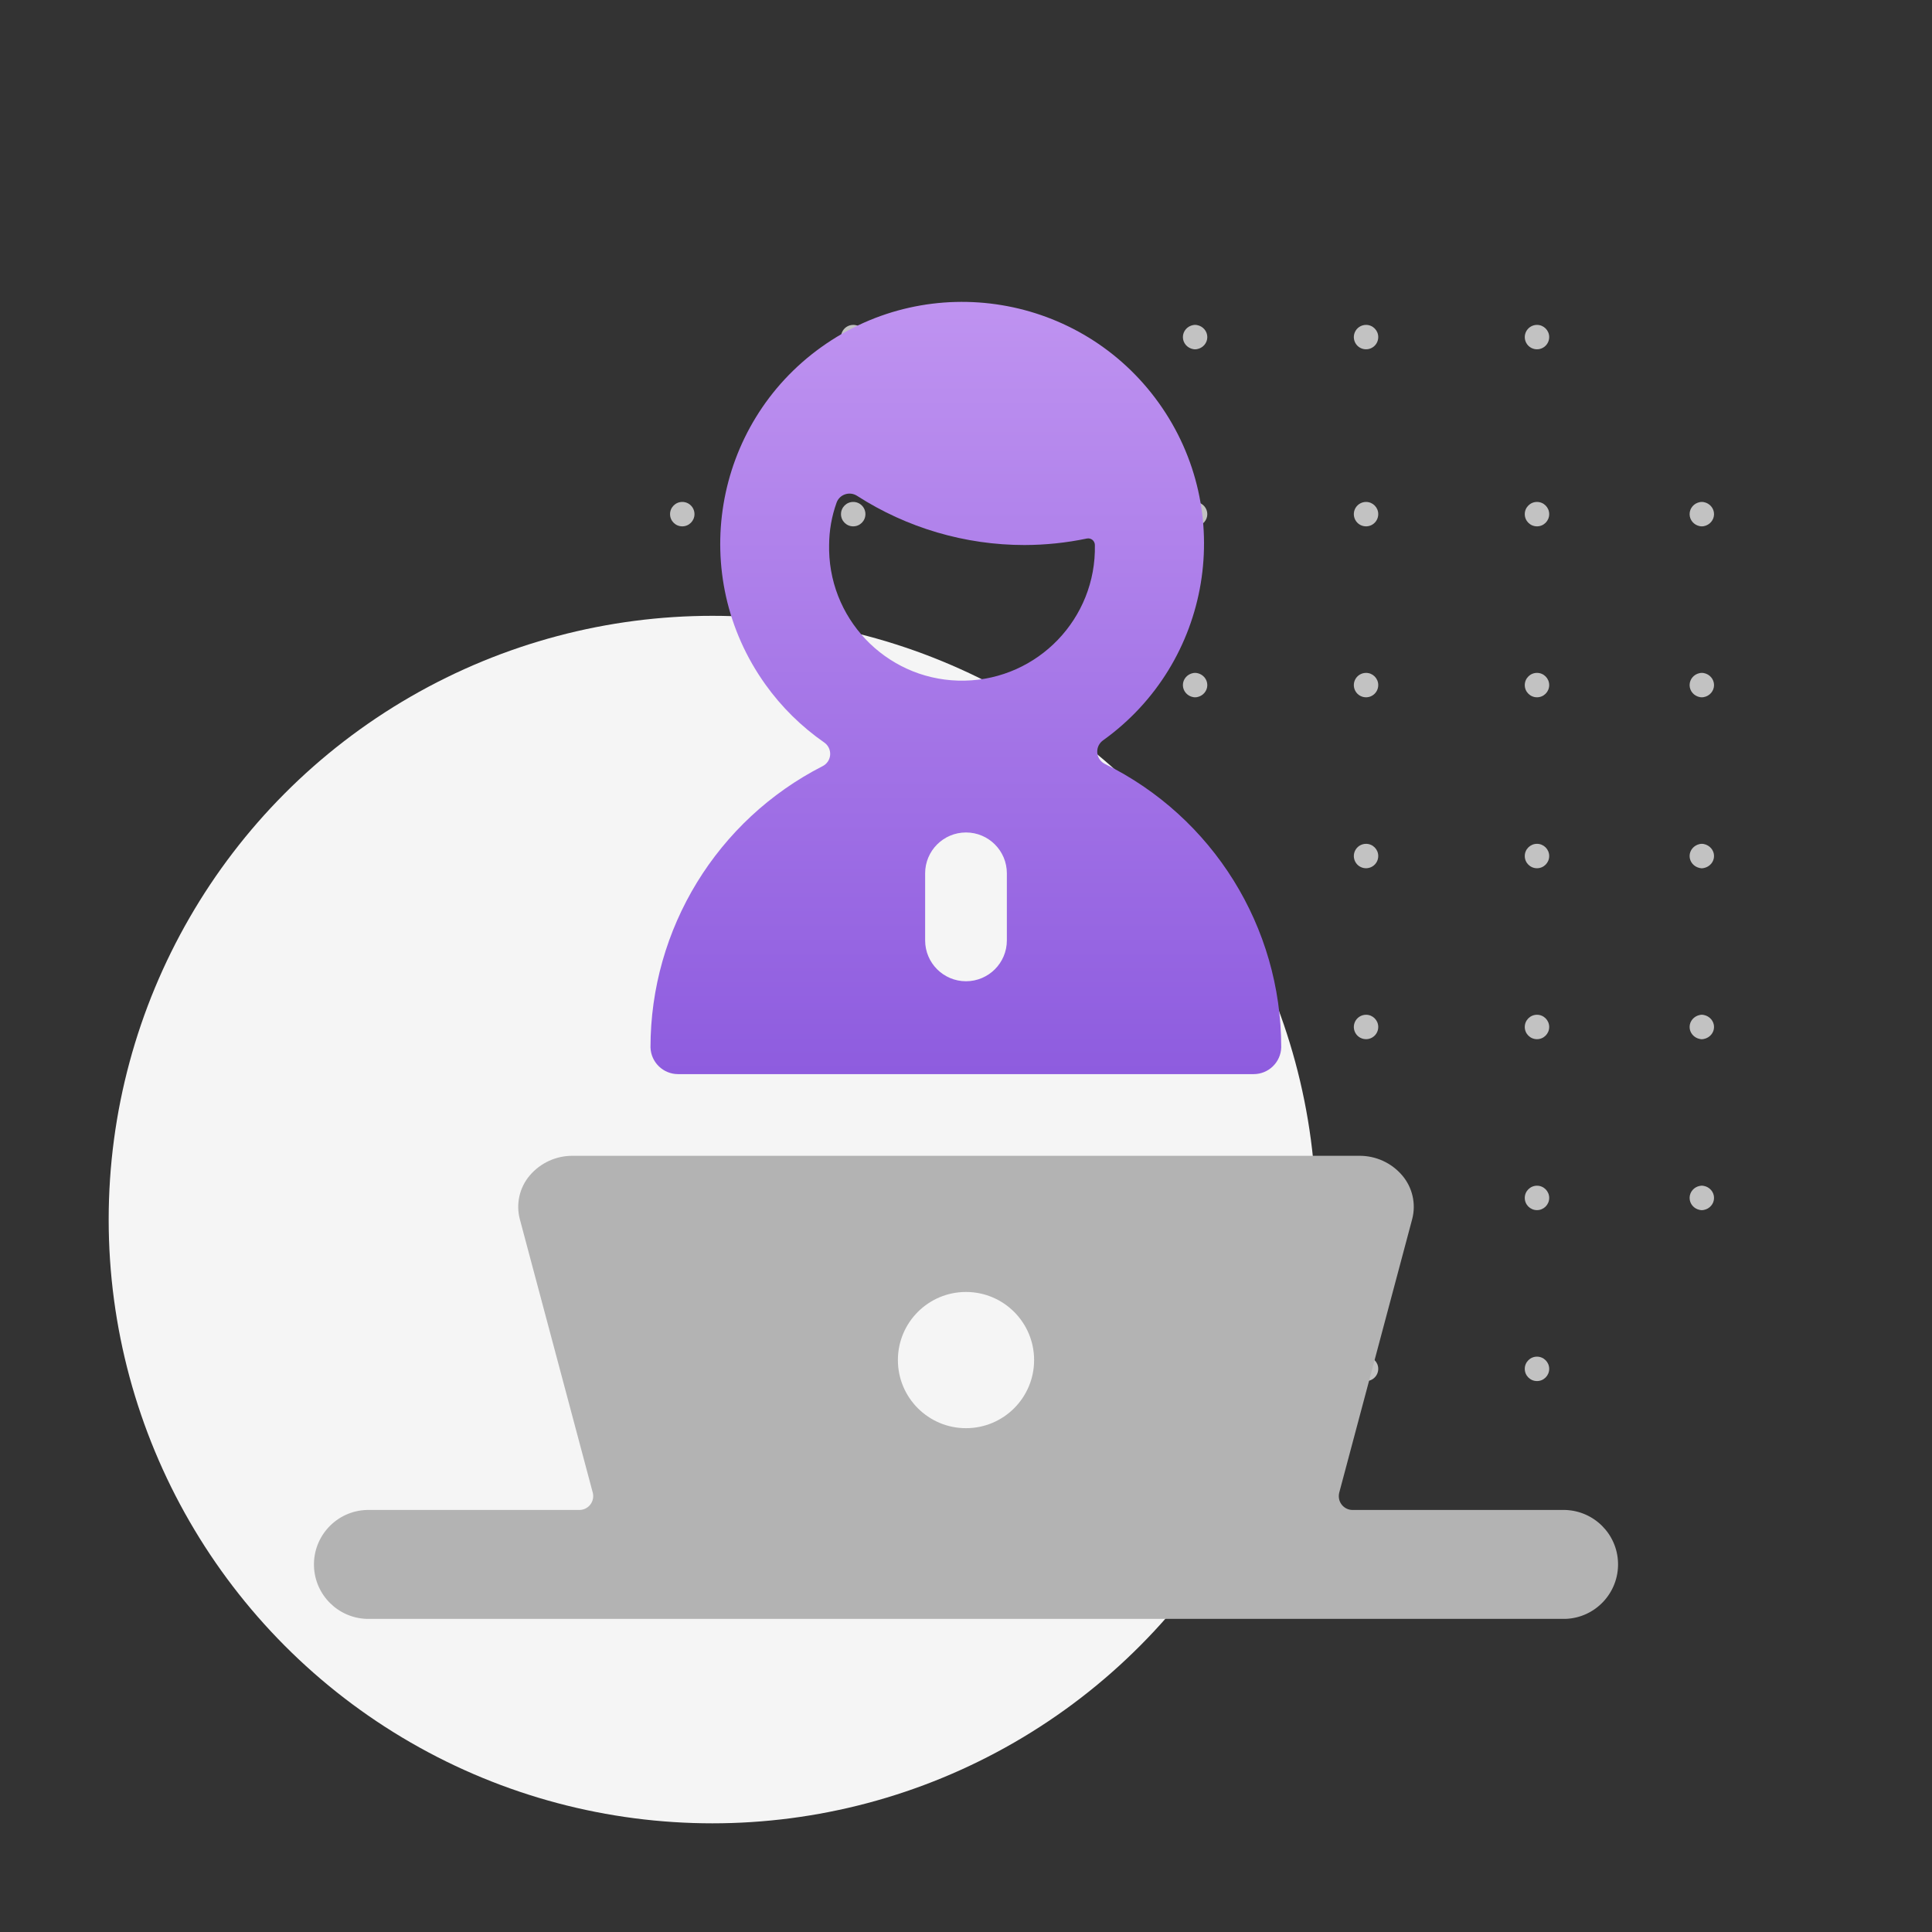 <?xml version="1.0" encoding="UTF-8"?>
<svg width="160px" height="160px" viewBox="0 0 160 160" version="1.1" xmlns="http://www.w3.org/2000/svg" xmlns:xlink="http://www.w3.org/1999/xlink">
    <rect x="0" y="0" width="160" height="160" fill="#333333" stroke="none"/>
    <!-- Generator: Sketch 63.1 (92452) - https://sketch.com -->
    <title>Exhibitors show ROI Copy</title>
    <desc>Created with Sketch.</desc>
    <defs>
        <linearGradient x1="50%" y1="0%" x2="50%" y2="100%" id="linearGradient-1">
            <stop stop-color="#C195F1" offset="0%"></stop>
            <stop stop-color="#8E5CDF" offset="100%"></stop>
        </linearGradient>
    </defs>
    <g id="Exhibitors-show-ROI-Copy" stroke="none" stroke-width="1" fill="none" fill-rule="evenodd">
        <g id="Group" transform="translate(9, 25)">
            <path d="M61.659,87.352 C61.928,87.351 62.185,87.457 62.375,87.647 C62.565,87.837 62.671,88.095 62.67,88.363 C62.67,88.922 62.218,89.374 61.659,89.374 C61.101,89.374 60.648,88.922 60.648,88.363 C60.648,87.805 61.101,87.352 61.659,87.352 Z M90.022,87.352 L90.137,87.369 C90.625,87.465 90.984,87.877 90.984,88.363 C90.984,88.849 90.625,89.261 90.137,89.358 L90.022,89.374 L89.924,89.374 L89.809,89.358 C89.321,89.261 88.962,88.849 88.962,88.363 C88.962,87.877 89.321,87.465 89.809,87.369 L89.924,87.352 L90.022,87.352 Z M118.286,87.352 C118.845,87.352 119.298,87.805 119.298,88.363 C119.298,88.922 118.845,89.374 118.286,89.374 C117.728,89.374 117.275,88.922 117.275,88.363 C117.275,87.805 117.728,87.352 118.286,87.352 Z M104.133,87.352 C104.69,87.354 105.141,87.806 105.141,88.363 C105.141,88.772 104.894,89.141 104.516,89.298 C104.138,89.454 103.702,89.367 103.413,89.077 C103.125,88.787 103.039,88.352 103.196,87.974 C103.354,87.596 103.723,87.351 104.133,87.352 Z M75.816,87.352 C76.084,87.351 76.342,87.457 76.532,87.647 C76.722,87.837 76.828,88.095 76.827,88.363 C76.827,88.772 76.581,89.141 76.203,89.297 C75.825,89.454 75.39,89.367 75.101,89.078 C74.812,88.789 74.725,88.354 74.882,87.976 C75.038,87.598 75.407,87.352 75.816,87.352 Z M90.021,73.195 L90.136,73.21 C90.622,73.3 90.984,73.715 90.984,74.206 C90.984,74.698 90.622,75.113 90.136,75.203 L90.021,75.218 L89.924,75.218 L89.81,75.203 C89.323,75.113 88.962,74.698 88.962,74.206 C88.962,73.715 89.323,73.3 89.81,73.21 L89.924,73.195 L90.021,73.195 Z M61.659,73.195 C61.928,73.194 62.185,73.301 62.375,73.49 C62.565,73.68 62.671,73.938 62.67,74.206 C62.67,74.765 62.218,75.218 61.659,75.218 C61.101,75.218 60.648,74.765 60.648,74.206 C60.648,73.648 61.101,73.195 61.659,73.195 Z M47.502,73.195 C47.771,73.194 48.029,73.301 48.218,73.49 C48.408,73.68 48.514,73.938 48.514,74.206 C48.514,74.765 48.061,75.218 47.502,75.218 C46.944,75.218 46.491,74.765 46.491,74.206 C46.491,73.648 46.944,73.195 47.502,73.195 Z M131.986,73.195 L132.1,73.21 C132.587,73.3 132.949,73.715 132.949,74.206 C132.949,74.698 132.587,75.113 132.1,75.203 L131.986,75.218 L131.889,75.218 L131.775,75.203 C131.288,75.113 130.926,74.698 130.926,74.206 C130.926,73.715 131.288,73.3 131.775,73.21 L131.889,73.195 L131.986,73.195 Z M104.133,73.195 C104.69,73.197 105.141,73.649 105.141,74.206 C105.141,74.616 104.894,74.985 104.516,75.141 C104.138,75.297 103.702,75.21 103.413,74.92 C103.125,74.63 103.039,74.195 103.196,73.817 C103.354,73.44 103.723,73.194 104.133,73.195 Z M118.286,73.195 C118.845,73.195 119.298,73.648 119.298,74.206 C119.298,74.765 118.845,75.218 118.286,75.218 C117.728,75.218 117.275,74.765 117.275,74.206 C117.275,73.648 117.728,73.195 118.286,73.195 Z M75.66,73.127 C76.208,73.131 76.65,73.58 76.645,74.129 C76.641,74.678 76.193,75.119 75.644,75.115 C75.095,75.11 74.654,74.662 74.658,74.113 C74.662,73.564 75.111,73.123 75.66,73.127 Z M131.987,59.038 L132.102,59.055 C132.59,59.152 132.949,59.564 132.949,60.05 C132.949,60.535 132.59,60.948 132.102,61.044 L131.987,61.061 L131.888,61.061 L131.773,61.044 C131.285,60.948 130.926,60.535 130.926,60.05 C130.926,59.564 131.285,59.152 131.773,59.055 L131.888,59.038 L131.987,59.038 Z M90.022,59.038 L90.137,59.055 C90.625,59.152 90.984,59.564 90.984,60.05 C90.984,60.535 90.625,60.948 90.137,61.044 L90.022,61.061 L89.924,61.061 L89.809,61.044 C89.321,60.948 88.962,60.535 88.962,60.05 C88.962,59.564 89.321,59.152 89.809,59.055 L89.924,59.038 L90.022,59.038 Z M118.286,59.038 C118.845,59.038 119.298,59.491 119.298,60.05 C119.298,60.608 118.845,61.061 118.286,61.061 C117.728,61.061 117.275,60.608 117.275,60.05 C117.275,59.491 117.728,59.038 118.286,59.038 Z M61.659,59.038 C61.928,59.038 62.185,59.144 62.375,59.334 C62.565,59.523 62.671,59.781 62.67,60.05 C62.67,60.608 62.218,61.061 61.659,61.061 C61.101,61.061 60.648,60.608 60.648,60.05 C60.648,59.491 61.101,59.038 61.659,59.038 Z M47.502,59.038 C47.771,59.038 48.029,59.144 48.218,59.334 C48.408,59.523 48.514,59.781 48.514,60.05 C48.514,60.608 48.061,61.061 47.502,61.061 C46.944,61.061 46.491,60.608 46.491,60.05 C46.491,59.491 46.944,59.038 47.502,59.038 Z M104.133,59.038 C104.69,59.04 105.141,59.492 105.141,60.05 C105.141,60.459 104.894,60.828 104.516,60.984 C104.138,61.14 103.702,61.053 103.413,60.764 C103.125,60.474 103.039,60.038 103.196,59.66 C103.354,59.283 103.723,59.037 104.133,59.038 Z M75.657,58.914 C76.206,58.918 76.647,59.367 76.643,59.916 C76.638,60.465 76.19,60.906 75.641,60.902 C75.093,60.898 74.651,60.449 74.656,59.9 C74.66,59.351 75.108,58.91 75.657,58.914 Z M47.502,44.882 C47.771,44.881 48.029,44.987 48.218,45.177 C48.408,45.367 48.514,45.624 48.514,45.893 C48.514,46.451 48.061,46.904 47.502,46.904 C46.944,46.904 46.491,46.451 46.491,45.893 C46.491,45.334 46.944,44.882 47.502,44.882 Z M104.133,44.882 C104.69,44.883 105.141,45.336 105.141,45.893 C105.141,46.302 104.894,46.671 104.516,46.827 C104.138,46.984 103.702,46.897 103.413,46.607 C103.125,46.317 103.039,45.881 103.196,45.504 C103.354,45.126 103.723,44.88 104.133,44.882 Z M118.286,44.882 C118.845,44.882 119.298,45.334 119.298,45.893 C119.298,46.451 118.845,46.904 118.286,46.904 C117.728,46.904 117.275,46.451 117.275,45.893 C117.275,45.334 117.728,44.882 118.286,44.882 Z M61.659,44.882 C61.928,44.881 62.185,44.987 62.375,45.177 C62.565,45.367 62.671,45.624 62.67,45.893 C62.67,46.451 62.218,46.904 61.659,46.904 C61.101,46.904 60.648,46.451 60.648,45.893 C60.648,45.334 61.101,44.882 61.659,44.882 Z M90.022,44.882 L90.137,44.898 C90.625,44.995 90.984,45.407 90.984,45.893 C90.984,46.379 90.625,46.791 90.137,46.887 L90.022,46.904 L89.924,46.904 L89.809,46.887 C89.321,46.791 88.962,46.379 88.962,45.893 C88.962,45.407 89.321,44.995 89.809,44.898 L89.924,44.882 L90.022,44.882 Z M75.816,44.882 C76.084,44.881 76.342,44.987 76.532,45.177 C76.722,45.367 76.828,45.624 76.827,45.893 C76.827,46.302 76.581,46.67 76.203,46.827 C75.825,46.984 75.39,46.897 75.101,46.608 C74.812,46.319 74.725,45.884 74.882,45.506 C75.038,45.128 75.407,44.882 75.816,44.882 Z M131.987,44.882 L132.102,44.898 C132.59,44.995 132.949,45.407 132.949,45.893 C132.949,46.379 132.59,46.791 132.102,46.887 L131.987,46.904 L131.888,46.904 L131.773,46.887 C131.285,46.791 130.926,46.379 130.926,45.893 C130.926,45.407 131.285,44.995 131.773,44.898 L131.888,44.882 L131.987,44.882 Z M131.986,30.725 L132.1,30.74 C132.587,30.83 132.949,31.244 132.949,31.736 C132.949,32.228 132.587,32.642 132.1,32.732 L131.986,32.747 L131.889,32.747 L131.775,32.732 C131.288,32.642 130.926,32.228 130.926,31.736 C130.926,31.244 131.288,30.83 131.775,30.74 L131.889,30.725 L131.986,30.725 Z M118.286,30.725 C118.845,30.725 119.298,31.178 119.298,31.736 C119.298,32.294 118.845,32.747 118.286,32.747 C117.728,32.747 117.275,32.294 117.275,31.736 C117.275,31.178 117.728,30.725 118.286,30.725 Z M90.021,30.725 L90.136,30.74 C90.622,30.83 90.984,31.244 90.984,31.736 C90.984,32.228 90.622,32.642 90.136,32.732 L90.021,32.747 L89.924,32.747 L89.81,32.732 C89.323,32.642 88.962,32.228 88.962,31.736 C88.962,31.244 89.323,30.83 89.81,30.74 L89.924,30.725 L90.021,30.725 Z M61.659,30.725 C61.928,30.724 62.185,30.83 62.375,31.02 C62.565,31.21 62.671,31.468 62.67,31.736 C62.67,32.294 62.218,32.747 61.659,32.747 C61.101,32.747 60.648,32.294 60.648,31.736 C60.648,31.178 61.101,30.725 61.659,30.725 Z M104.133,30.725 C104.69,30.727 105.141,31.179 105.141,31.736 C105.141,32.145 104.894,32.514 104.516,32.671 C104.138,32.827 103.702,32.74 103.413,32.45 C103.125,32.16 103.039,31.725 103.196,31.347 C103.354,30.969 103.723,30.724 104.133,30.725 Z M47.502,30.725 C47.771,30.724 48.029,30.83 48.218,31.02 C48.408,31.21 48.514,31.468 48.514,31.736 C48.514,32.294 48.061,32.747 47.502,32.747 C46.944,32.747 46.491,32.294 46.491,31.736 C46.491,31.178 46.944,30.725 47.502,30.725 Z M75.652,30.532 C76.201,30.537 76.642,30.985 76.638,31.534 C76.634,32.083 76.185,32.524 75.636,32.52 C75.088,32.516 74.646,32.067 74.651,31.518 C74.655,30.969 75.104,30.528 75.652,30.532 Z M104.133,16.568 C104.69,16.57 105.141,17.022 105.141,17.579 C105.141,17.988 104.894,18.357 104.516,18.514 C104.138,18.67 103.702,18.583 103.413,18.293 C103.125,18.003 103.039,17.568 103.196,17.19 C103.354,16.812 103.723,16.567 104.133,16.568 Z M61.659,16.568 C61.928,16.567 62.185,16.673 62.375,16.863 C62.565,17.053 62.671,17.311 62.67,17.579 C62.67,18.138 62.218,18.59 61.659,18.59 C61.101,18.59 60.648,18.138 60.648,17.579 C60.648,17.021 61.101,16.568 61.659,16.568 Z M75.816,16.568 C76.084,16.567 76.342,16.673 76.532,16.863 C76.722,17.053 76.828,17.311 76.827,17.579 C76.827,17.988 76.581,18.357 76.203,18.513 C75.825,18.67 75.39,18.583 75.101,18.294 C74.812,18.005 74.725,17.57 74.882,17.192 C75.038,16.814 75.407,16.568 75.816,16.568 Z M47.502,16.568 C47.771,16.567 48.029,16.673 48.218,16.863 C48.408,17.053 48.514,17.311 48.514,17.579 C48.514,18.138 48.061,18.59 47.502,18.59 C46.944,18.59 46.491,18.138 46.491,17.579 C46.491,17.021 46.944,16.568 47.502,16.568 Z M90.021,16.568 L90.136,16.583 C90.622,16.673 90.984,17.088 90.984,17.579 C90.984,18.071 90.622,18.485 90.136,18.576 L90.021,18.59 L89.924,18.59 L89.81,18.576 C89.323,18.485 88.962,18.071 88.962,17.579 C88.962,17.088 89.323,16.673 89.81,16.583 L89.924,16.568 L90.021,16.568 Z M118.286,16.568 C118.845,16.568 119.298,17.021 119.298,17.579 C119.298,18.138 118.845,18.59 118.286,18.59 C117.728,18.59 117.275,18.138 117.275,17.579 C117.275,17.021 117.728,16.568 118.286,16.568 Z M131.986,16.568 L132.1,16.583 C132.587,16.673 132.949,17.088 132.949,17.579 C132.949,18.071 132.587,18.485 132.1,18.576 L131.986,18.59 L131.889,18.59 L131.775,18.576 C131.288,18.485 130.926,18.071 130.926,17.579 C130.926,17.088 131.288,16.673 131.775,16.583 L131.889,16.568 L131.986,16.568 Z M118.286,1.906 C118.845,1.906 119.298,2.358 119.298,2.917 C119.298,3.326 119.051,3.694 118.673,3.851 C118.296,4.008 117.861,3.921 117.571,3.632 C117.282,3.343 117.196,2.908 117.352,2.53 C117.509,2.152 117.877,1.906 118.286,1.906 Z M75.816,1.906 C76.084,1.905 76.342,2.011 76.532,2.201 C76.722,2.391 76.828,2.648 76.827,2.917 C76.827,3.326 76.581,3.694 76.203,3.851 C75.825,4.008 75.39,3.921 75.101,3.632 C74.812,3.343 74.725,2.908 74.882,2.53 C75.038,2.152 75.407,1.906 75.816,1.906 Z M104.133,1.906 C104.69,1.907 105.141,2.36 105.141,2.917 C105.141,3.326 104.894,3.695 104.516,3.851 C104.138,4.008 103.702,3.921 103.413,3.631 C103.125,3.341 103.039,2.905 103.196,2.528 C103.354,2.15 103.723,1.904 104.133,1.906 Z M61.659,1.906 C61.928,1.905 62.185,2.011 62.375,2.201 C62.565,2.391 62.671,2.648 62.67,2.917 C62.67,3.326 62.424,3.694 62.046,3.851 C61.668,4.008 61.233,3.921 60.944,3.632 C60.655,3.343 60.568,2.908 60.725,2.53 C60.882,2.152 61.25,1.906 61.659,1.906 Z M90.021,1.906 L90.136,1.921 C90.622,2.011 90.984,2.425 90.984,2.917 C90.984,3.408 90.622,3.823 90.136,3.913 L90.021,3.928 L89.924,3.928 L89.81,3.913 C89.323,3.823 88.962,3.408 88.962,2.917 C88.962,2.425 89.323,2.011 89.81,1.921 L89.924,1.906 L90.021,1.906 Z" id="Combined-Shape" fill="#C2C2C2" fill-rule="nonzero"></path>
            <circle id="Oval" fill="#F5F5F5" cx="50" cy="76" r="50"></circle>
            <path d="M120.632,100.049 L103.016,100.049 C102.381,100.049 101.87,99.533 101.874,98.898 C101.874,98.802 101.888,98.702 101.911,98.61 L107.948,75.975 C108.286,74.706 107.98,73.345 107.126,72.344 C106.24,71.303 104.939,70.709 103.573,70.718 L38.427,70.718 C37.061,70.709 35.76,71.303 34.874,72.344 C34.02,73.345 33.714,74.706 34.052,75.975 L40.089,98.61 C40.249,99.222 39.884,99.848 39.272,100.012 C39.176,100.035 39.08,100.049 38.984,100.049 L21.368,100.049 C18.879,100.127 16.925,102.214 17.002,104.703 C17.08,107.082 18.989,108.991 21.368,109.069 L120.632,109.069 C123.121,108.991 125.075,106.904 124.998,104.415 C124.925,102.036 123.011,100.127 120.632,100.049 Z M71,81.995 C74.115,81.995 76.64,84.52 76.64,87.635 C76.64,90.75 74.115,93.276 71,93.276 C67.885,93.276 65.36,90.75 65.36,87.635 C65.36,84.52 67.885,81.995 71,81.995 L71,81.995 Z" id="Shape" fill="#B3B3B3" fill-rule="nonzero"></path>
            <path d="M44.871,61.739 C44.908,62.973 45.922,63.954 47.155,63.954 L94.822,63.954 C96.056,63.954 97.069,62.973 97.106,61.739 C97.111,51.765 91.443,42.658 82.491,38.26 C81.929,37.972 81.71,37.282 81.993,36.725 C82.075,36.565 82.194,36.428 82.336,36.323 C91.333,29.883 93.407,17.374 86.971,8.376 C80.536,-0.621 68.022,-2.694 59.025,3.741 C50.028,10.176 47.949,22.69 54.389,31.687 C55.727,33.56 57.376,35.181 59.262,36.492 C59.778,36.853 59.906,37.565 59.55,38.081 C59.44,38.237 59.299,38.36 59.13,38.447 C50.379,42.913 44.871,51.911 44.871,61.739 Z M71,43.941 C72.868,43.941 74.384,45.457 74.384,47.325 L74.384,47.325 L74.384,52.879 C74.384,54.747 72.868,56.263 71,56.263 C69.132,56.263 67.616,54.747 67.616,52.879 L67.616,47.325 C67.616,45.457 69.132,43.941 71,43.941 L71,43.941 Z M60.276,16.643 C60.39,16.31 60.651,16.049 60.984,15.94 C61.313,15.826 61.678,15.871 61.971,16.058 C66.109,18.721 70.927,20.137 75.846,20.137 C77.581,20.132 79.312,19.954 81.011,19.598 C81.171,19.566 81.34,19.607 81.468,19.708 C81.596,19.813 81.673,19.973 81.673,20.137 C81.797,26.216 76.969,31.24 70.895,31.368 C64.821,31.496 59.792,26.663 59.664,20.589 C59.66,20.438 59.66,20.292 59.664,20.142 C59.669,18.945 59.874,17.767 60.276,16.643 Z" id="Shape" fill="url(#linearGradient-1)" fill-rule="nonzero"></path>
        </g>
    </g>
</svg>